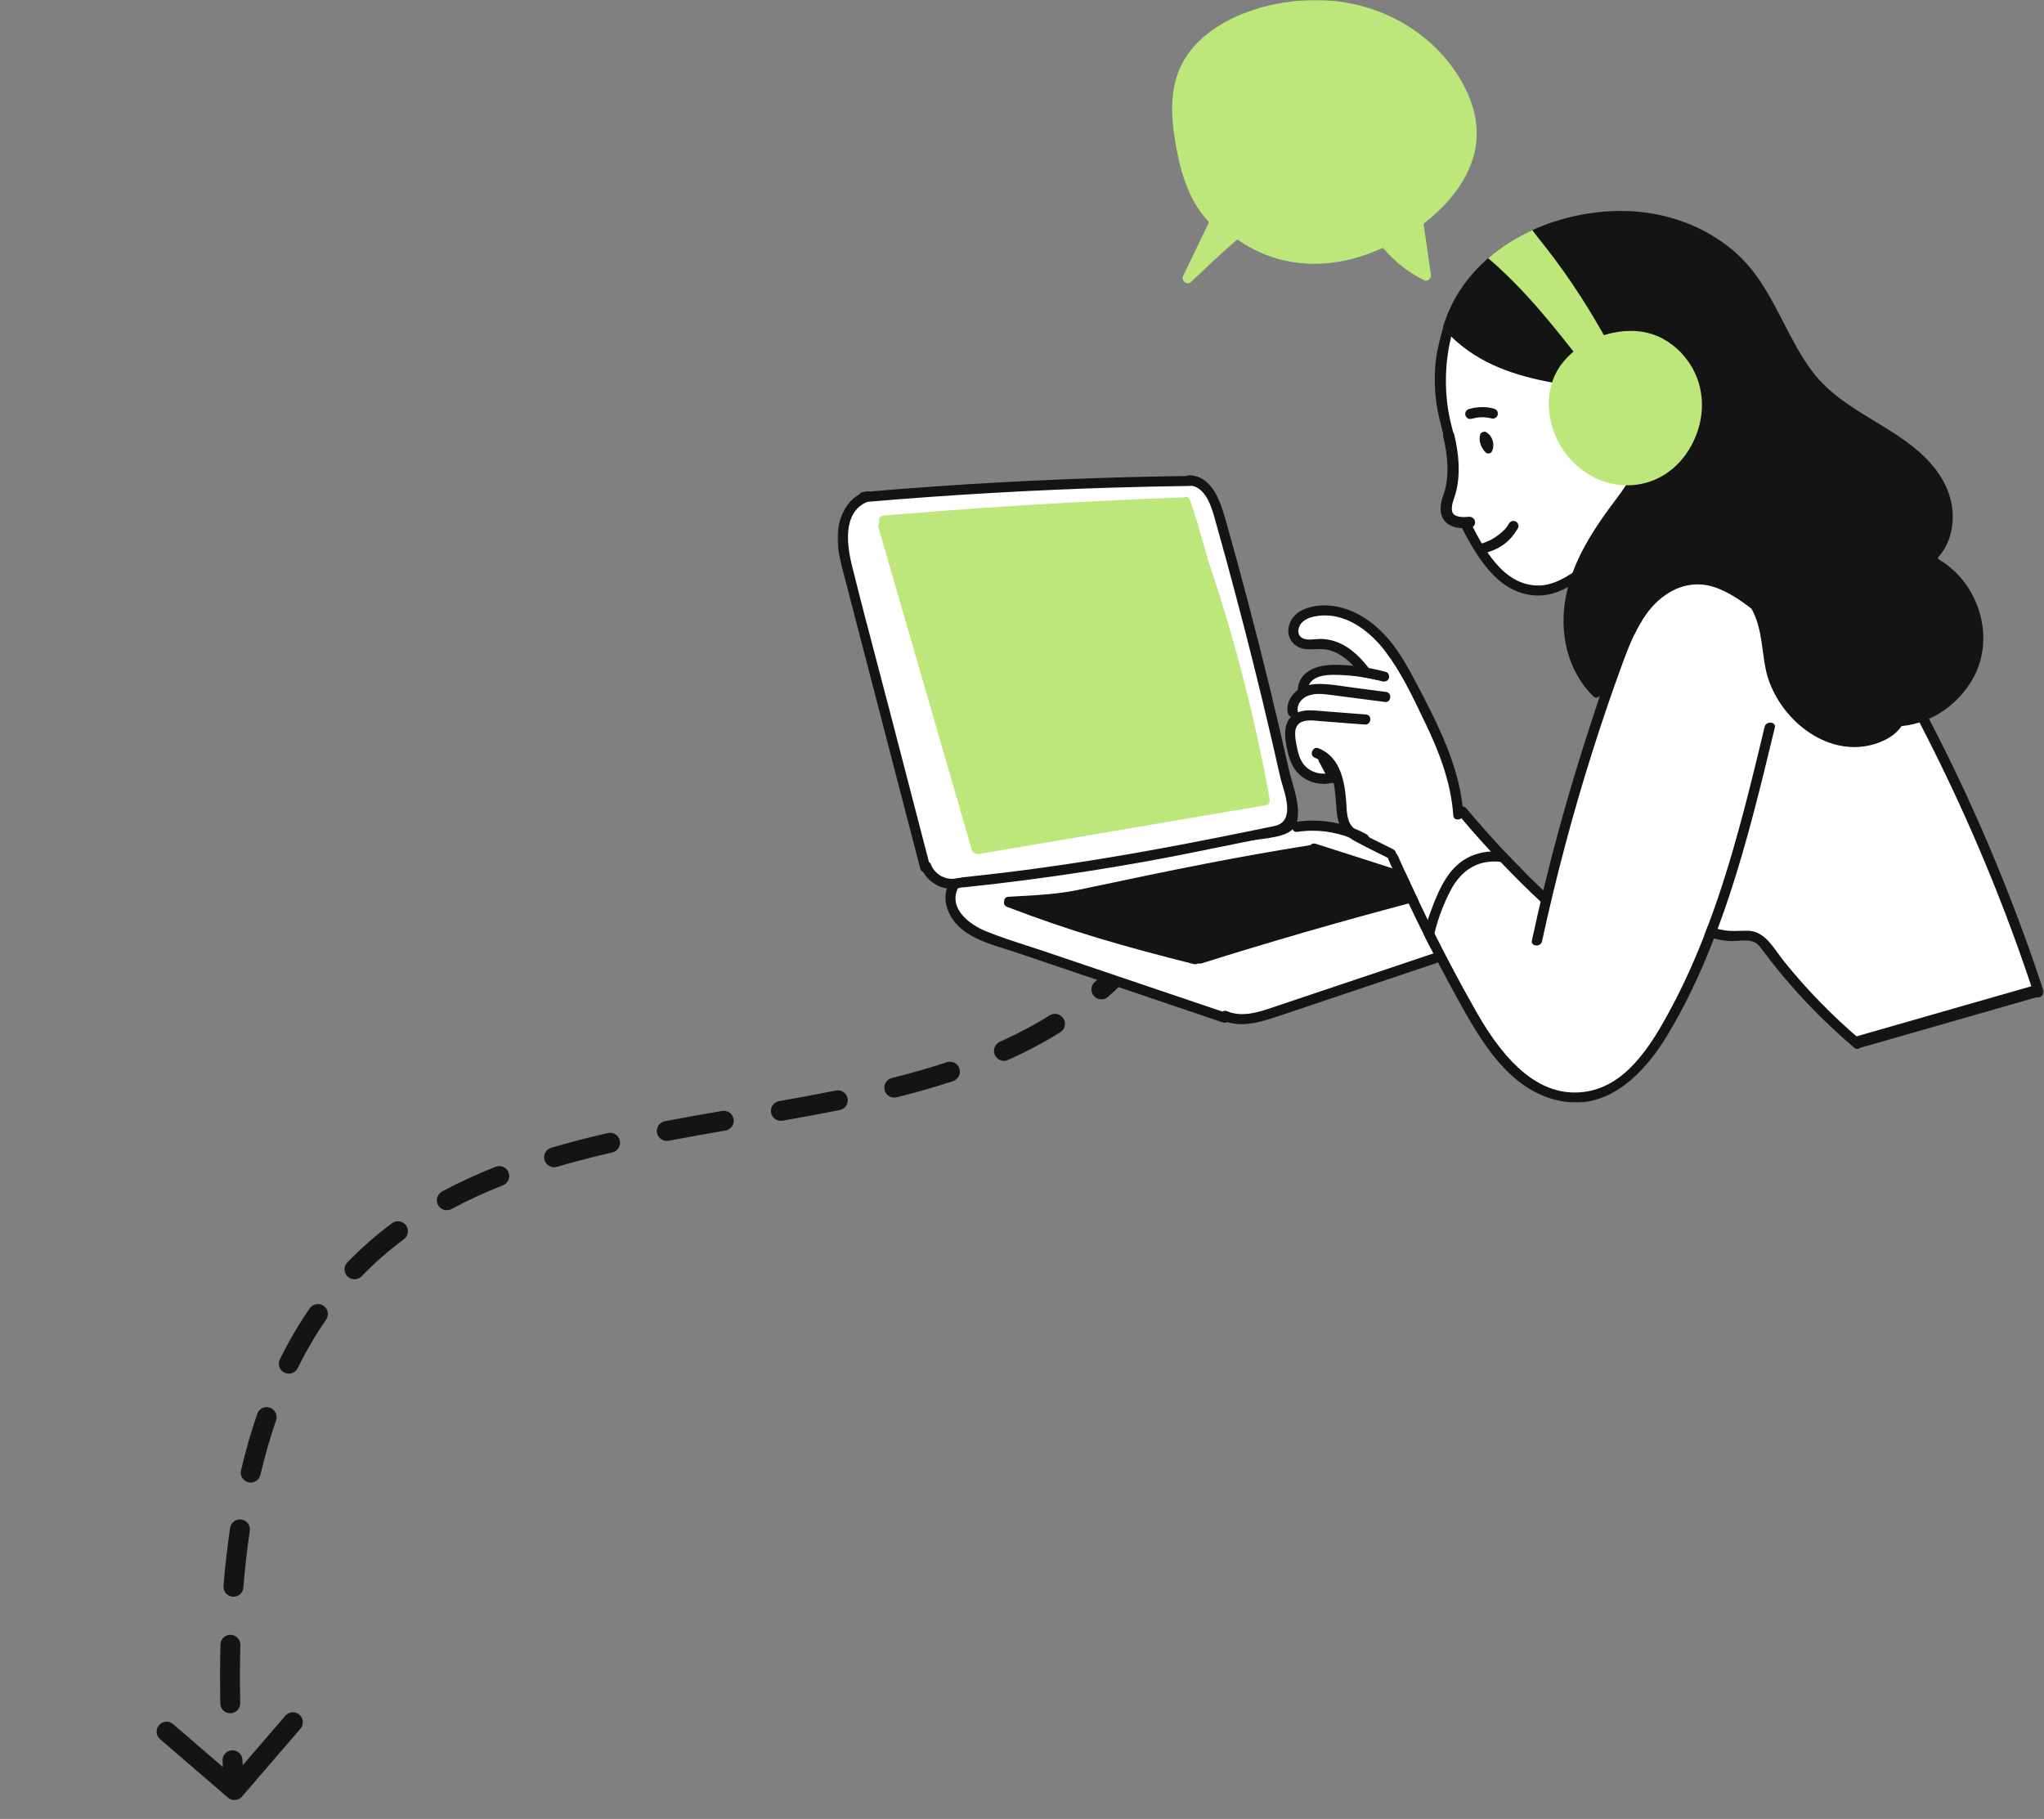 <?xml version="1.0" encoding="UTF-8"?> <svg xmlns="http://www.w3.org/2000/svg" width="1027" height="914" viewBox="0 0 1027 914" fill="none"><rect x="0" y="0" width="1027" height="914" fill="#808080" stroke="none"/><path fill-rule="evenodd" clip-rule="evenodd" d="M121.591 902.762C119.789 904.855 116.632 905.091 114.539 903.289L80.438 873.928C78.345 872.126 78.109 868.969 79.911 866.876C81.713 864.784 84.87 864.548 86.963 866.35L112.003 887.909C111.94 886.866 111.878 885.827 111.819 884.791C111.661 882.034 113.768 879.671 116.525 879.513C119.281 879.355 121.644 881.462 121.802 884.219C121.855 885.143 121.91 886.07 121.966 887L143.374 862.136C145.176 860.044 148.333 859.808 150.426 861.61C152.518 863.411 152.754 866.568 150.952 868.661L121.591 902.762ZM115.792 860.896C113.031 860.951 110.748 858.757 110.694 855.996C110.49 845.745 110.516 835.867 110.763 826.347C110.835 823.586 113.131 821.407 115.891 821.478C118.652 821.55 120.831 823.846 120.76 826.606C120.517 835.965 120.491 845.69 120.692 855.798C120.746 858.559 118.553 860.841 115.792 860.896ZM116.888 802.332C114.135 802.11 112.085 799.698 112.308 796.945C113.132 786.766 114.241 777.046 115.622 767.762C116.028 765.031 118.571 763.146 121.303 763.552C124.034 763.959 125.919 766.502 125.513 769.233C124.167 778.284 123.082 787.782 122.275 797.752C122.052 800.505 119.64 802.555 116.888 802.332ZM124.834 744.854C122.145 744.224 120.476 741.534 121.106 738.845C123.46 728.797 126.185 719.342 129.259 710.439C130.16 707.828 133.006 706.443 135.617 707.344C138.227 708.245 139.612 711.092 138.711 713.702C135.755 722.264 133.123 731.391 130.842 741.126C130.212 743.815 127.522 745.484 124.834 744.854ZM142.894 689.742C140.417 688.521 139.398 685.524 140.618 683.047C145.177 673.793 150.194 665.274 155.628 657.423C157.2 655.152 160.314 654.585 162.585 656.157C164.856 657.728 165.422 660.843 163.851 663.114C158.705 670.549 153.936 678.641 149.589 687.466C148.369 689.943 145.371 690.962 142.894 689.742ZM174.64 641.427C172.654 639.507 172.6 636.342 174.52 634.357C181.577 627.055 189.086 620.522 196.978 614.651C199.194 613.003 202.326 613.463 203.974 615.679C205.622 617.895 205.162 621.027 202.946 622.675C195.47 628.236 188.373 634.413 181.71 641.306C179.791 643.292 176.625 643.346 174.64 641.427ZM448.106 541.689C457.526 539.331 466.751 536.721 475.728 533.76C478.351 532.895 481.178 534.32 482.043 536.942C482.908 539.565 481.483 542.392 478.86 543.257C469.611 546.308 460.145 548.984 450.534 551.389C447.855 552.06 445.14 550.432 444.47 547.753C443.799 545.074 445.427 542.359 448.106 541.689ZM499.86 530.106C498.728 527.588 499.853 524.628 502.371 523.496C511.083 519.582 519.457 515.188 527.433 510.207C529.775 508.745 532.86 509.458 534.322 511.8C535.785 514.142 535.072 517.227 532.73 518.689C524.327 523.936 515.548 528.539 506.47 532.618C503.951 533.75 500.992 532.625 499.86 530.106ZM425.852 551.892C426.396 554.599 424.643 557.235 421.936 557.779C412.427 559.69 402.829 561.448 393.207 563.141C390.488 563.62 387.895 561.803 387.416 559.084C386.937 556.364 388.754 553.771 391.474 553.293C401.055 551.606 410.566 549.864 419.965 547.975C422.672 547.431 425.308 549.184 425.852 551.892ZM368.593 562.314C369.062 565.035 367.237 567.622 364.515 568.091C354.948 569.741 345.415 571.418 335.955 573.213C333.242 573.728 330.625 571.946 330.11 569.233C329.595 566.52 331.377 563.904 334.09 563.389C343.633 561.578 353.232 559.889 362.816 558.236C365.537 557.767 368.124 559.593 368.593 562.314ZM549.646 500.461C547.823 498.387 548.027 495.228 550.101 493.405C557.038 487.306 563.554 480.54 569.588 473.001C571.314 470.846 574.46 470.497 576.616 472.223C578.772 473.948 579.121 477.095 577.395 479.251C570.987 487.255 564.067 494.442 556.703 500.916C554.629 502.739 551.47 502.535 549.646 500.461ZM220.092 605.488C218.782 603.057 219.691 600.025 222.122 598.715C230.804 594.038 239.797 589.933 249.03 586.287C251.598 585.273 254.503 586.533 255.517 589.101C256.531 591.669 255.271 594.574 252.703 595.588C243.791 599.107 235.16 603.051 226.865 607.519C224.434 608.829 221.401 607.919 220.092 605.488ZM311.421 573.094C312.038 575.786 310.357 578.468 307.666 579.086C298.214 581.254 288.911 583.636 279.806 586.327C277.158 587.109 274.377 585.597 273.594 582.948C272.812 580.3 274.324 577.519 276.973 576.737C286.311 573.977 295.819 571.544 305.429 569.339C308.121 568.721 310.803 570.403 311.421 573.094ZM587.164 456.484C584.754 455.135 583.894 452.088 585.243 449.679C587.526 445.6 589.702 441.342 591.767 436.895L600.837 441.105C598.669 445.777 596.377 450.259 593.969 454.563C592.62 456.972 589.573 457.832 587.164 456.484Z" fill="#141414"></path><mask id="mask0_158_236" style="mask-type:luminance" maskUnits="userSpaceOnUse" x="420" y="0" width="607" height="554"><path d="M1026.8 0H420.802V554H1026.8V0Z" fill="white"></path></mask><g mask="url(#mask0_158_236)"><path d="M730.103 161.744L725.568 170.801L724.66 179.858L723.753 191.633V202.501L727.382 216.087L729.196 227.861L730.103 237.824L728.289 247.786L726.475 256.844L728.289 260.466L735.545 262.278L738.266 267.712L742.801 274.052L750.965 285.826L758.221 292.166L770.013 295.789L781.804 294.883L789.06 292.166C792.991 289.751 801.396 284.558 803.573 283.109C806.294 281.298 819.9 263.183 828.97 259.561C838.041 255.938 840.762 237.824 840.762 232.389C840.762 226.955 823.528 213.37 819.9 208.841C816.272 204.312 789.06 183.481 787.246 182.575C785.795 181.851 775.757 179.858 770.92 178.953L753.686 161.744H730.103Z" fill="white"></path><path d="M749.15 429.833H754.593L759.128 433.457L764.57 439.796L771.826 447.042L776.362 451.571L778.176 447.042L782.711 428.022L787.246 412.625L791.781 396.323L794.502 387.265L799.038 374.586L803.573 360.094L805.387 351.943L807.201 344.697V314.809C818.388 303.336 841.124 280.029 842.576 278.58C844.027 277.131 864.345 278.58 874.322 279.485L897.905 311.185L907.883 338.356L949.607 362.81L965.933 359.188L978.632 385.453L983.167 394.51L986.795 402.662L992.237 415.342L997.68 427.116L1002.21 439.796L1006.75 448.853L1010.38 458.816L1013.1 466.967L1016.73 476.024L1018.54 482.364L1021.26 490.515L1022.17 497.761L1011.29 500.478L994.959 505.007L974.097 511.347L955.956 516.781L941.443 521.309L932.373 524.027L928.745 520.404L924.209 516.781L916.953 509.535L910.604 504.101L904.254 495.95L898.812 490.515L895.184 484.175L889.742 476.93L883.393 471.495L877.95 469.684H868.88L859.809 468.778L854.367 480.553L848.018 494.138L843.483 505.007L838.04 514.969L830.784 525.838L823.528 535.801L815.364 543.046L806.294 548.481L799.038 550.292L791.781 551.198L780.897 549.386L770.919 545.763L764.57 541.235L759.128 536.706L750.965 527.649L741.894 514.064L733.731 499.572L727.381 488.704L721.939 476.024L718.311 466.967V464.25L721.939 457.004L725.567 447.947L728.288 442.513C730.405 439.796 734.819 434.361 735.545 434.361C736.27 434.361 740.08 431.946 741.894 430.739L749.15 429.833Z" fill="white"></path><path d="M689.286 424.4L698.356 429.834L700.17 430.739L705.613 441.608L709.241 451.571L712.869 457.911L715.59 465.156L718.311 464.251C720.125 460.93 723.753 454.107 723.753 453.382C723.753 452.658 725.567 449.457 726.475 447.948C727.684 445.533 730.103 440.521 730.103 439.797C730.103 439.072 733.126 437.683 734.638 437.079L740.987 432.551L746.429 430.739L753.686 429.834L750.965 424.4L742.801 417.154L736.452 409.908L731.01 403.568L730.103 396.323L729.196 387.265L727.382 381.831C725.87 378.51 722.665 371.687 721.939 370.963C721.214 370.238 719.823 365.83 719.218 363.717L715.59 358.283L712.869 350.131L706.52 339.263L702.891 332.923L698.356 327.489L696.542 322.96L692.914 318.432L688.379 314.809L683.844 311.186L679.308 308.469L672.052 306.657L666.61 305.752L660.261 306.657L653.911 310.28L650.283 313.903L651.19 320.243L653.911 322.96L657.539 323.866H662.982H668.424L673.866 326.583L677.494 328.394L682.03 332.017L685.658 336.546H682.03L675.68 335.64L667.517 336.546L662.075 337.452L657.539 339.263L655.725 346.509L651.19 351.31L650.283 356.471L649.376 361.906L648.469 365.528V371.868L651.19 381.831L654.818 387.265L658.446 389.983L664.796 391.794L671.145 389.077L672.959 392.7V399.04L674.773 406.285L675.68 414.437L678.401 418.965L689.286 424.4Z" fill="white"></path><path d="M560.486 433.456L477.945 445.23V450.664V455.193L480.666 460.627L486.109 465.155L496.993 471.495L512.413 476.93L527.833 481.458L544.159 486.892L554.137 490.515L570.464 495.95L586.79 501.384L599.489 505.912L612.187 510.441L622.165 512.252L633.049 510.441L647.562 506.818L668.424 499.572L683.844 494.138L700.17 488.704L722.846 479.647L712.869 459.721L706.52 447.041L703.799 437.984L698.356 428.021L692.007 425.304L674.773 416.247L654.818 415.342L645.748 416.247L560.486 433.456Z" fill="white"></path><path d="M428.058 255.032L435.314 250.504L442.571 249.598L464.34 246.881L486.109 245.975L507.878 244.164L539.624 243.258L558.672 242.352L579.534 241.447H587.697H598.582L604.024 243.258L608.559 249.598L612.187 257.749L614.908 267.712L618.537 282.203L623.979 300.318L629.421 322.055L634.863 344.697L639.399 363.717L643.027 380.02L646.655 394.511L649.376 409.003L647.562 415.342L639.399 418.06L625.793 420.777L605.838 424.4L575.906 429.834L556.858 433.457L540.531 436.174L509.692 440.702L485.202 443.419L477.038 445.231L469.782 442.514L462.526 428.022L455.269 401.757L449.827 378.208L443.478 352.849L437.128 332.923L434.407 318.432L430.779 307.563L426.244 289.449L424.43 278.581L422.616 270.429L424.43 262.278L428.058 255.032Z" fill="white"></path><path d="M931.658 375.399C921.718 375.399 911.569 371.139 903.074 363.402C894.976 356.027 889.178 346.109 887.158 336.184C886.56 333.248 886.143 330.172 885.741 327.197C884.789 320.171 883.804 312.906 880.364 306.466C878.159 302.336 874.908 298.693 870.424 295.33C870.392 295.306 870.361 295.287 870.325 295.267C866.078 292.96 859.63 289.892 852.674 289.892C851.626 289.892 850.579 289.958 849.56 290.096C842.466 291.07 835.199 295.161 829.097 301.613C820.862 310.368 816.291 321.578 811.87 332.419C809.634 337.905 807.32 343.575 804.576 348.805C804.123 349.673 803.009 350.573 801.93 350.573C801.47 350.573 801.057 350.404 800.698 350.066C794.364 343.921 789.77 335.846 787.42 326.726C785.196 318.105 784.983 308.725 786.806 299.597C790.317 282.08 799.58 267.203 812.414 250.26C817.76 243.207 822.85 235.529 821.259 226.102C819.732 217.104 813.433 209.716 807.65 203.5C807.213 203.032 806.769 202.541 806.32 202.042C803.749 199.19 800.836 195.96 796.955 195.056C794.022 194.38 790.983 193.96 788.042 193.551C786.011 193.268 783.912 192.977 781.885 192.608C770.012 190.458 761.167 188.022 753.199 184.71C744.243 181 736.189 175.861 729.91 169.841C728.071 168.092 726.406 166.297 724.946 164.493C725.706 162.049 726.56 159.676 727.489 157.436C731.717 147.196 738.295 138.084 747.034 130.351C753.711 124.409 761.592 119.372 770.453 115.384C783.928 109.356 799.002 106.11 814.039 105.996C814.252 105.996 814.461 105.996 814.673 105.996C837.403 105.996 859.126 114.39 874.27 129.019C883.938 138.386 890.091 150.347 896.043 161.915C900.303 170.195 904.708 178.761 910.392 186.399C918.746 197.598 930.52 204.738 941.909 211.642C950.747 216.998 959.883 222.538 967.339 229.933C973.3 235.847 980.523 245.493 981.098 257.847C981.515 266.433 978.98 274.26 973.957 279.887C973.799 280.064 973.733 280.296 973.768 280.528C973.803 280.76 973.941 280.964 974.142 281.082C980.319 284.772 985.538 289.864 989.247 295.809C997.982 309.802 998.911 326.843 991.668 340.286C984.298 353.94 970.552 363.336 955.785 364.805C955.557 364.829 955.349 364.951 955.219 365.139C953.321 367.87 950.455 370.204 946.936 371.894C942.055 374.228 936.913 375.411 931.658 375.411V375.399Z" fill="#141414"></path><path fill-rule="evenodd" clip-rule="evenodd" d="M724.375 215.012C725.6 219.871 726.866 224.893 727.284 230.008H732.371C731.974 224.614 730.637 219.257 729.329 214.018L729.32 213.98L729.056 212.923C725.363 198.125 725.877 182.242 729.196 168.988C727.715 167.558 726.346 166.096 725.105 164.627C723.712 169.358 722.025 175.92 721.458 180.875C720.561 188.848 720.746 196.777 722.009 204.435C722.592 207.956 723.486 211.497 724.352 214.919L724.375 215.012Z" fill="#141414"></path><path d="M773.047 299.239C754.388 299.239 743.365 282.618 734.228 264.661C733.846 263.914 733.838 263.199 734.208 262.594C734.669 261.843 735.649 261.34 736.645 261.34C737.236 261.34 738.322 261.525 738.96 262.775C744.948 274.531 754.97 294.206 772.803 294.206C773.228 294.206 773.657 294.194 774.086 294.174C782.806 293.726 791.219 287.231 796.789 282.932C798.009 281.981 798.978 281.188 799.848 280.441C801.391 279.137 802.836 277.804 804.15 276.465C804.627 277.144 805.103 277.824 805.579 278.504C806.095 279.239 806.611 279.97 807.123 280.708C805.733 282.084 804.237 283.431 802.662 284.72C801.312 285.872 799.911 286.98 798.49 288.025C791.23 293.404 782.7 299.149 773.283 299.239H773.047Z" fill="#141414"></path><path d="M821.074 319.02C820.984 316.332 820.441 313.613 819.429 310.753C817.811 306.073 815.221 301.813 812.898 298.261C809.985 293.79 806.938 289.381 803.812 284.882C802.734 283.361 801.612 281.754 800.391 279.982C801.738 278.823 802.997 277.644 804.155 276.465C804.631 277.145 805.107 277.824 805.584 278.504C806.225 279.416 806.863 280.327 807.497 281.247C811.56 287.058 814.917 291.907 818.13 297.043C819.882 299.853 821.271 302.367 822.377 304.729C823.543 307.256 824.401 309.594 824.999 311.853C823.617 314.026 822.322 316.391 821.074 319.016V319.02Z" fill="#141414"></path><path d="M732.378 411.777C731.897 411.777 730.323 411.632 730.197 409.742C729 392.166 722.245 376.106 716.489 364.082L715.344 361.681C709.734 349.905 703.932 337.732 696.078 327.343C691.968 321.9 680.772 309.248 665.691 309.248C664.656 309.248 663.609 309.311 662.577 309.432C659.881 309.763 656.039 310.513 653.787 313.244C652.72 314.521 652.173 316.325 652.401 317.833C652.57 318.949 653.141 319.849 654.055 320.443C655.047 321.079 656.322 321.374 658.07 321.374C659.046 321.374 660.023 321.283 660.963 321.197C661.731 321.126 662.455 321.06 663.073 321.056H663.278C665.754 321.056 668.132 321.429 670.541 322.195C676.533 324.093 682.079 328.423 687.504 335.425C688.945 337.272 690.398 339.339 691.921 341.704C689.579 341.135 687.197 340.663 684.811 340.298C682.694 337.39 680.599 334.993 678.407 332.985C677.911 332.49 677.344 331.983 676.702 331.465C673.494 328.84 670.364 327.217 667.148 326.514C666.006 326.266 664.782 326.148 663.29 326.148C662.412 326.148 661.53 326.187 660.676 326.227C659.834 326.262 658.964 326.301 658.113 326.301C657.558 326.301 657.058 326.286 656.586 326.254C653.46 326.05 650.708 324.627 649.035 322.356C647.425 320.168 646.921 317.378 647.622 314.501C649.61 306.269 659.314 304.654 662.239 304.352C663.302 304.246 664.384 304.191 665.455 304.191C677.344 304.191 689.551 310.949 698.948 322.73C703.676 328.643 707.486 335.449 710.899 341.921C715.371 350.298 718.847 357.159 721.847 363.513C730.051 380.884 734.307 395.305 735.228 408.897C735.279 409.663 735.051 410.343 734.566 410.858C734.027 411.435 733.208 411.777 732.374 411.777H732.378Z" fill="#141414"></path><path d="M654.55 347.858C653.723 347.858 652.971 347.544 652.53 347.017C652.144 346.554 652.014 345.953 652.148 345.23C654.006 335.269 665.249 334.102 669.993 334.062C670.257 334.062 670.52 334.062 670.784 334.062C673.178 334.062 675.544 334.161 677.815 334.349C681.177 334.608 684.499 335.056 687.987 335.717C690.629 336.208 693.392 336.841 696.447 337.659C697.105 337.835 697.475 338.396 697.636 338.719C697.99 339.418 698.057 340.282 697.805 340.919C697.419 341.909 696.545 342.475 695.408 342.475C695.081 342.475 694.746 342.429 694.412 342.335C694.412 342.335 693.924 342.217 693.837 342.197C690.786 341.376 687.637 340.719 684.488 340.251C680.791 339.662 676.937 339.292 673.036 339.155C672.209 339.127 671.32 339.1 670.363 339.1C667.418 339.1 658.459 339.101 657.223 345.698C656.935 347.294 655.601 347.858 654.546 347.858H654.55Z" fill="#141414"></path><path d="M649.775 360.358C648.705 360.358 647.433 359.812 647.087 358.276C646.213 354.441 647.787 350.334 651.303 347.289C654.114 344.853 657.975 343.67 663.113 343.67C663.329 343.67 663.546 343.67 663.762 343.678C667.628 343.753 671.588 344.334 675.419 344.9C676.816 345.104 678.261 345.321 679.678 345.501L696.365 347.674C698.07 347.894 698.594 349.27 698.519 350.382C698.44 351.564 697.696 352.759 696.212 352.759C696.086 352.759 695.952 352.751 695.818 352.731C692.822 352.342 689.831 351.945 686.835 351.553C680.942 350.774 674.844 349.973 668.844 349.222L668.388 349.163C666.538 348.932 664.624 348.688 662.684 348.688C660.274 348.688 658.283 349.077 656.594 349.875C653.799 351.199 651.342 354.118 652.149 357.671C652.315 358.397 652.204 359.007 651.826 359.482C651.389 360.028 650.622 360.354 649.772 360.354L649.775 360.358Z" fill="#141414"></path><path d="M665.038 393.901C660.727 393.901 656.444 392.317 653.295 389.559C648.567 385.417 647.158 379.346 646.209 373.979C644.981 367.024 645.985 362.442 649.378 359.566C651.492 357.774 654.33 356.941 658.314 356.941C660.156 356.941 662.022 357.11 663.825 357.271C664.479 357.33 665.12 357.389 665.746 357.436L686.363 359.031C688.008 359.157 688.547 360.379 688.504 361.483C688.453 362.78 687.571 364.092 685.985 364.092C685.906 364.092 685.823 364.092 685.741 364.085L664.03 362.403C663.573 362.367 663.081 362.32 662.566 362.269C661.306 362.147 659.877 362.006 658.479 362.006C656.728 362.006 651.405 362.006 650.823 367.389C650.543 369.99 651.079 372.6 651.598 375.122L651.736 375.79C652.303 378.564 653.078 381.735 655.184 384.282C657.539 387.13 661.145 388.765 665.069 388.765C666.325 388.765 667.577 388.596 668.789 388.266C668.923 388.231 669.057 388.211 669.199 388.211C670.34 388.211 671.435 389.429 671.58 390.439C671.813 392.058 670.569 393.001 669.325 393.339C667.959 393.712 666.518 393.901 665.038 393.901Z" fill="#141414"></path><path d="M669.947 393.406C669.605 393.406 669.262 393.347 668.983 393.237C668.385 393.005 667.94 392.557 667.534 391.795L662.59 382.482C662.35 382.03 662.354 381.323 662.606 380.592C662.798 380.034 663.306 379.527 664.007 379.193C664.255 379.075 664.586 379.012 664.936 379.012C665.286 379.012 665.621 379.071 665.901 379.181C666.499 379.413 666.944 379.861 667.349 380.624L672.294 389.936C672.534 390.388 672.526 391.095 672.278 391.826C672.089 392.384 671.577 392.891 670.876 393.225C670.628 393.343 670.298 393.406 669.947 393.406Z" fill="#141414"></path><path d="M699.297 431.813C698.959 431.813 698.596 431.718 698.222 431.53C696.38 430.598 694.53 429.679 692.68 428.76C688.775 426.818 684.736 424.814 680.846 422.712C675.788 419.977 672.981 416.15 672.008 410.661C671.619 408.46 671.438 405.969 671.249 403.329C670.611 394.456 669.887 384.405 660.643 380.75C658.903 380.063 659.057 378.495 659.148 378.027C659.356 376.923 660.242 375.807 661.521 375.807C661.836 375.807 662.163 375.874 662.498 376.008C673.497 380.35 675.705 392.786 676.402 403.136C676.433 403.627 676.461 404.122 676.492 404.617C676.63 407.061 676.772 409.588 677.516 411.965C678.335 414.586 679.992 416.468 682.885 418.079C686.637 420.166 690.562 422.091 694.361 423.954C696.195 424.854 698.096 425.785 699.943 426.72C701.36 427.435 701.592 428.815 701.34 429.868C701.108 430.834 700.388 431.809 699.293 431.809L699.297 431.813Z" fill="#141414"></path><path d="M791.77 554.003C789.92 554.003 788.03 553.861 786.153 553.582C761.041 549.869 746.452 527.189 734.748 506.226C729.942 497.624 725.111 488.622 720.395 479.474C718.486 475.765 716.624 472.059 715.219 469.25C712.782 464.385 710.377 459.446 708.066 454.57C705.027 448.243 701.929 441.564 698.866 434.719C698.657 434.255 698.449 433.787 698.24 433.324C698.027 432.844 697.811 432.369 697.598 431.897C697.248 431.119 697.279 430.369 697.693 429.732C698.181 428.982 699.153 428.475 700.11 428.475C700.685 428.475 701.732 428.663 702.299 429.94C703.436 432.526 704.637 435.194 705.971 438.098C708.211 442.99 710.632 448.244 713.183 453.517C714.376 456.063 715.471 458.35 716.522 460.491C717.88 463.285 719.301 466.15 720.864 469.246C727.58 482.677 734.748 496.088 742.165 509.106C757.49 535.936 773.548 548.977 791.254 548.977C792.664 548.977 794.105 548.891 795.538 548.726C816.902 546.207 829.644 525.397 839.911 506.092C845.804 495.015 851.099 483.404 856.095 470.602C856.945 468.472 857.744 466.35 858.48 464.374C870.644 431.842 878.766 397.991 886.619 365.251C887.005 363.664 888.399 363.102 889.473 363.102C890.304 363.102 891.044 363.408 891.453 363.927C891.808 364.371 891.902 364.948 891.737 365.644L891.654 365.99C884.923 393.928 877.963 422.82 868.735 450.534C867.149 455.332 865.377 460.377 863.318 465.961C862.559 468 861.767 470.114 860.945 472.205C853.855 490.465 846.194 506.288 837.518 520.591C828.263 535.837 812.811 554.007 791.77 554.007V554.003Z" fill="#141414"></path><path d="M775.496 453.652C775.126 453.652 774.603 453.57 774.189 453.181C767.529 446.961 760.781 440.273 754.136 433.298C751.629 430.662 749.719 428.618 747.944 426.673C742.83 421.133 737.713 415.298 732.733 409.317C731.938 408.366 732.087 407.498 732.351 406.94C732.796 405.989 733.878 405.297 734.918 405.297C735.634 405.297 736.284 405.624 736.792 406.236C743.09 413.777 749.633 421.152 756.242 428.162C759.734 431.891 763.356 435.62 767.001 439.235C770.296 442.524 773.701 445.809 777.118 448.996C778.043 449.872 778.685 451.287 777.693 452.615C777.244 453.228 776.343 453.652 775.5 453.652H775.496Z" fill="#141414"></path><path d="M772.015 475.111C771.189 475.111 770.445 474.8 770.023 474.282C769.657 473.826 769.547 473.236 769.701 472.525C773.771 453.613 778.452 434.453 783.613 415.58C788.293 398.539 793.368 381.658 798.702 365.402C799.367 363.367 800.032 361.327 800.698 359.28C805.099 345.732 809.653 331.723 815.598 318.686C816.747 316.171 818.011 313.719 819.365 311.409C820.802 308.949 822.223 306.811 823.711 304.874C829.777 296.85 837.013 291.679 845.217 289.506C847.63 288.87 850.11 288.543 852.59 288.543C864.707 288.543 875.797 296.202 885.24 303.381C886.5 304.344 886.252 305.577 886.087 306.065C885.709 307.184 884.681 307.994 883.646 307.994C883.146 307.994 882.658 307.813 882.19 307.46C876.048 302.795 869.088 297.502 861.093 294.929C858.448 294.076 855.72 293.644 852.984 293.644C848.189 293.644 843.359 294.996 839.013 297.554C833.635 300.713 829.108 305.302 825.179 311.578C823.266 314.544 821.518 317.876 819.833 321.759C818.271 325.236 816.916 328.796 815.68 332.12C810.303 346.671 805.02 362.121 799.989 378.043C790.206 408.971 781.727 440.901 774.795 472.949C774.452 474.549 773.086 475.115 772.019 475.115L772.015 475.111Z" fill="#141414"></path><path d="M743.42 278.191C742.696 277.947 742.148 277.405 741.838 276.629C741.609 276.054 741.671 275.316 742.004 274.652C742.319 274.029 742.814 273.586 743.366 273.44C745.083 272.983 746.816 272.332 748.811 271.396C748.826 271.389 748.846 271.379 748.861 271.371L749.132 271.222C749.254 271.156 749.372 271.092 749.494 271.025C749.863 270.818 750.244 270.589 750.628 270.35C751.408 269.863 752.18 269.327 752.924 268.761C753.311 268.464 753.698 268.155 754.07 267.841C754.228 267.707 754.595 267.383 754.595 267.383C754.595 267.383 756.317 265.877 756.854 265.125C757.058 264.841 757.265 264.538 757.667 263.902C757.801 263.678 757.922 263.466 758.044 263.254C758.761 261.994 760.003 261.48 761.282 261.912C761.353 261.936 761.424 261.96 761.492 261.991C762.06 262.228 762.562 262.808 762.801 263.503C763.023 264.158 762.992 264.816 762.714 265.307C758.505 272.708 753.07 276.102 745.144 278.217C744.537 278.378 743.941 278.371 743.415 278.194L743.42 278.191Z" fill="#141414"></path><path d="M736.486 209.148C736.445 209.072 736.404 208.996 736.371 208.92C736.131 208.397 736.15 207.576 736.412 206.973C736.665 206.392 737.254 205.804 737.726 205.66C742.028 204.339 746.388 204.203 750.333 205.269C751.209 205.505 751.694 205.788 752.119 206.314C752.189 206.402 752.254 206.496 752.309 206.597C752.542 207.025 752.634 207.598 752.575 208.212C752.518 208.775 752.101 209.463 751.582 209.851C751.128 210.192 750.274 210.481 749.785 210.347C748.29 209.945 746.672 209.708 744.972 209.645C744.958 209.643 744.946 209.646 744.932 209.644C743.222 209.668 741.591 209.885 739.805 210.33C739.795 210.335 739.777 210.336 739.767 210.342C738.976 210.583 738.356 210.578 737.693 210.321C737.097 210.089 736.705 209.558 736.485 209.154L736.486 209.148Z" fill="#141414"></path><path d="M719.162 477.063C717.832 474.462 716.552 471.915 715.344 469.507C716.005 466.67 716.867 463.687 717.973 460.398C718.658 458.461 719.41 456.445 720.205 454.422C722.847 447.738 726.162 440.15 732.082 434.736C736.176 430.983 741.487 428.649 747.451 427.989C748.502 427.879 749.581 427.82 750.655 427.82C752.576 427.82 754.513 428.001 756.415 428.35C759.434 431.568 762.54 434.779 765.677 437.922C765.473 437.836 765.272 437.718 765.071 437.569C761.745 435.062 757.796 433.506 753.651 433.062C752.726 432.952 751.765 432.893 750.809 432.893C749.061 432.893 747.293 433.081 745.553 433.451C738.826 434.877 733.169 439.49 729.193 446.787C725.626 453.384 722.725 460.964 720.804 468.709C720.631 469.314 720.469 469.962 720.331 470.599C719.804 472.878 719.418 475.016 719.17 477.067L719.162 477.063Z" fill="#141414"></path><path d="M933.106 527.051C932.614 527.051 932.126 526.85 931.665 526.461C923.595 519.609 915.856 512.316 908.66 504.783C902.062 497.859 895.838 490.684 890.162 483.462C888.902 481.851 887.414 479.934 885.949 477.953C885.788 477.741 885.631 477.525 885.473 477.305C884.351 475.768 883.084 474.028 881.08 473.265C879.844 472.79 878.415 472.57 876.58 472.57C875.447 472.57 874.285 472.652 873.159 472.735C872.049 472.814 870.998 472.892 869.986 472.892C869.613 472.892 869.274 472.88 868.951 472.861C866.621 472.711 864.239 472.33 861.865 471.729C859.924 471.23 858.078 470.613 856.366 469.898C857.003 468.279 857.61 466.672 858.184 465.143C860.109 465.937 862.019 466.558 863.869 466.998C864.912 467.226 865.841 467.395 866.719 467.521C868.054 467.713 869.475 467.804 871.191 467.804C872.23 467.804 873.277 467.772 874.293 467.741C875.305 467.709 876.348 467.678 877.383 467.678C877.643 467.678 877.903 467.678 878.163 467.686C885.268 467.823 889.386 473.537 893.366 479.061C894.335 480.405 895.338 481.796 896.358 483.065C907.825 497.286 920.702 510.496 934.626 522.332C935.886 523.4 935.582 524.713 935.393 525.224C934.996 526.3 934.055 527.051 933.106 527.051Z" fill="#141414"></path><path fill-rule="evenodd" clip-rule="evenodd" d="M1024.82 500.67L933.209 526.935L931.537 521.118L1023.15 494.854L1024.82 500.67Z" fill="#141414"></path><path d="M817.599 243.862C804.616 243.862 792.413 236.97 784.953 225.422C776.434 212.239 775.898 195.716 783.618 184.313C788.649 176.91 797.054 171.027 806.675 168.178C810.915 166.913 815.158 166.273 819.292 166.273C824.177 166.273 828.755 167.173 832.897 168.945C839.983 172.006 846.128 177.597 850.206 184.686C857.418 197.224 856.682 213.229 848.289 226.451C841.266 237.516 830.078 243.862 817.599 243.862Z" fill="#BEE77B"></path><path d="M797.025 189.479C795.923 189.479 794.813 188.619 794.447 187.479C794.266 186.914 794.136 185.837 795.329 184.98C795.392 184.933 795.459 184.894 795.526 184.851C795.616 184.792 795.703 184.737 795.793 184.674C795.967 184.548 796.085 184.359 796.116 184.147C796.148 183.935 796.092 183.723 795.959 183.554C780.149 163.145 765.588 144.983 747.719 129.745C754.104 124.189 761.556 119.446 769.89 115.635C770.225 116.075 770.56 116.515 770.89 116.951C771.622 117.918 772.311 118.825 773.012 119.701C775.665 122.971 778.386 126.484 781.582 130.759C792.853 145.95 803.068 162.449 811.937 179.794C812.213 180.316 812.201 181.071 811.914 181.762C811.642 182.414 811.17 182.898 810.65 183.059C807.383 184.041 804.292 185.381 801.478 187.039C800.309 187.735 799.395 188.328 798.506 188.965C798.033 189.307 797.537 189.479 797.029 189.479H797.025Z" fill="#BEE77B"></path><path d="M1023.93 501.204C1023.28 501.204 1022.41 500.941 1022 499.699C1018.39 488.701 1014.57 477.777 1010.66 467.234C996.628 429.39 979.846 391.979 960.785 356.041C960.391 355.294 960.375 354.61 960.737 354.009C961.19 353.259 962.17 352.756 963.182 352.756C963.78 352.756 964.879 352.94 965.536 354.186C970.953 364.394 976.181 374.697 981.074 384.808C998.627 421.084 1013.96 459.03 1026.65 497.597C1027.01 498.673 1026.66 499.471 1026.31 499.954C1025.76 500.713 1024.83 501.204 1023.93 501.204Z" fill="#141414"></path><path d="M465.152 438.467C464.065 438.467 462.762 437.921 462.368 436.396L424.467 290.463C424.313 289.869 424.156 289.272 423.998 288.679C422.542 283.119 421.034 277.374 420.821 271.574C420.467 261.79 424.679 250.411 434.887 247.055C435.186 246.957 435.485 246.906 435.777 246.906C437.213 246.906 438.272 248.155 438.465 249.365C438.552 249.892 438.575 251.177 436.989 251.699C426.742 255.071 423.616 266.128 427.943 283.681C432.139 300.699 436.686 317.937 441.083 334.609C443.225 342.731 445.441 351.133 447.59 359.4L467.443 435.838C467.628 436.549 467.541 437.143 467.183 437.607C466.766 438.145 466.006 438.467 465.152 438.467Z" fill="#141414"></path><path d="M478.19 446.64C475.742 446.64 473.411 446.102 471.27 445.041C467.317 443.084 464.408 440 463.07 436.353C462.566 434.982 463.129 433.591 464.444 432.97C464.711 432.844 465.018 432.777 465.345 432.777C466.392 432.777 467.42 433.434 467.739 434.302C467.916 434.785 468.097 435.21 468.286 435.603C468.325 435.681 468.369 435.764 468.412 435.846C468.443 435.905 468.479 435.968 468.506 436.031C468.522 436.066 468.542 436.098 468.561 436.129C468.998 436.77 469.498 437.473 470.435 438.432C470.451 438.447 470.463 438.459 470.479 438.475C470.797 438.754 471.132 439.025 471.482 439.284C471.825 439.536 472.183 439.78 472.549 440.004C472.581 440.027 472.644 440.09 472.687 440.129C472.785 440.22 472.97 440.393 473.281 440.393C473.281 440.393 473.285 440.393 473.289 440.393C473.97 440.711 474.675 440.982 475.395 441.202C475.443 441.218 475.553 441.261 475.632 441.292C475.797 441.355 475.884 441.391 476.033 441.391C476.073 441.391 476.108 441.391 476.143 441.383C476.486 441.446 476.836 441.497 477.187 441.536C477.533 441.575 477.868 441.591 478.19 441.607C478.19 441.607 478.474 441.622 478.486 441.622C478.505 441.622 478.682 441.611 478.753 441.607C478.844 441.603 478.934 441.599 479.025 441.591C479.45 441.556 479.879 441.497 480.308 441.418C480.387 441.402 480.462 441.387 480.548 441.371C480.674 441.343 480.824 441.312 481.048 441.273C481.068 441.273 481.092 441.265 481.111 441.257C481.434 441.171 481.753 441.127 482.056 441.127C482.8 441.127 483.808 441.387 484.402 442.632C484.674 443.202 484.646 443.992 484.335 444.695C484.064 445.308 483.615 445.752 483.107 445.909C481.493 446.404 479.84 446.652 478.186 446.652L478.19 446.64Z" fill="#141414"></path><path d="M434.237 252.291C432.608 252.291 431.698 250.947 431.643 249.619C431.596 248.566 432.111 247.391 433.69 247.254C445.901 246.201 458.121 245.246 470.009 244.417C512.261 241.462 555.592 239.69 598.8 239.143H598.843C600.693 239.143 600.847 240.684 600.851 241.155C600.859 242.401 599.989 244.165 598.024 244.189C585.778 244.346 573.432 244.601 561.323 244.959C519.347 246.185 476.678 248.649 434.505 252.279C434.41 252.287 434.32 252.291 434.233 252.291H434.237Z" fill="#141414"></path><path d="M483.921 445.906C482.346 445.906 481.457 444.598 481.39 443.309C481.334 442.232 481.846 441.026 483.452 440.861C495.538 439.596 507.509 438.177 519.039 436.641C561.291 431.006 602.346 422.931 640.417 415.049C642.744 414.566 644.456 413.434 645.507 411.681C648.18 407.218 645.94 399.717 644.307 394.243C643.866 392.762 643.484 391.481 643.252 390.451C641.638 383.248 640.122 376.631 638.626 370.219C633.013 346.151 627.009 322.08 620.782 298.668C617.715 287.053 614.424 275.002 610.995 262.848C610.893 262.483 610.786 262.102 610.676 261.709C608.755 254.765 605.85 244.278 597.327 243.897C595.634 243.826 595.064 242.533 595.083 241.449C595.111 240.184 595.906 238.824 597.591 238.824C597.634 238.824 597.681 238.824 597.725 238.824C609.664 239.339 613.581 253.312 616.172 262.557C623.785 289.533 631.115 317.42 637.961 345.448C641.24 358.902 644.547 373.028 647.787 387.433C648.117 388.899 648.621 390.659 649.157 392.526C650.861 398.463 652.979 405.858 651.936 411.524C651.342 414.742 649.806 416.978 647.24 418.361C643.716 420.255 638.937 420.912 634.316 421.548C632.359 421.815 630.513 422.071 628.796 422.413C627.08 422.755 625.364 423.096 623.647 423.434C618.679 424.421 613.538 425.438 608.495 426.495C567.787 435.01 525.984 441.533 484.252 445.887C484.141 445.899 484.031 445.903 483.929 445.903L483.921 445.906Z" fill="#141414"></path><path d="M615.369 513.94C615.081 513.94 614.778 513.889 614.475 513.783L510.899 478.717C509.049 478.092 507.096 477.479 505.21 476.89C497.274 474.41 489.07 471.848 482.937 466.65C477.063 461.675 472.568 452.586 476.563 444.386C477.197 443.081 478.327 442.889 478.941 442.889C479.929 442.889 480.898 443.376 481.35 444.103C481.724 444.696 481.728 445.38 481.362 446.127C479.843 449.243 479.669 452.382 480.847 455.451C483.055 461.204 489.763 465.659 495.306 467.911C502.057 470.654 509.131 472.945 515.977 475.161C518.894 476.104 521.913 477.082 524.854 478.076L616.4 509.067C618.054 509.629 618.018 510.997 617.924 511.559C617.735 512.71 616.774 513.936 615.369 513.936V513.94Z" fill="#141414"></path><path d="M685.406 424.065C685.123 424.065 684.863 424.002 684.635 423.876C676.884 419.656 668.207 417.424 659.543 417.424C657 417.424 654.433 417.617 651.914 417.994C651.76 418.018 651.606 418.029 651.465 418.029C649.981 418.029 649.209 416.788 649.122 415.633C649.04 414.556 649.536 413.208 651.197 412.957C653.961 412.54 656.787 412.332 659.594 412.332C668.998 412.332 678.238 414.658 686.312 419.055C686.863 419.354 688.599 420.481 687.847 422.391C687.489 423.299 686.371 424.065 685.406 424.065Z" fill="#141414"></path><path d="M623.838 514.632C620.492 514.632 617.497 514.054 614.674 512.871C612.922 512.136 613.099 510.525 613.194 510.05C613.402 509.013 614.209 507.897 615.489 507.897C615.812 507.897 616.15 507.971 616.497 508.117C618.851 509.107 621.347 509.586 624.126 509.586C629.487 509.586 634.77 507.798 639.88 506.066L641.226 505.61L719.585 479.299C719.892 479.196 720.195 479.145 720.486 479.145C721.908 479.145 722.959 480.387 723.155 481.585C723.242 482.116 723.274 483.413 721.683 483.947L666.311 502.537C663.401 503.515 660.492 504.502 657.583 505.488C651.627 507.508 645.466 509.598 639.384 511.571C634.715 513.083 629.216 514.632 623.846 514.632H623.838Z" fill="#141414"></path><path d="M600.525 484.541C600.293 484.541 600.053 484.51 599.816 484.447C563.981 475.386 538.417 468.117 505.983 455.684C504.125 454.969 504.401 453.256 504.53 452.749C504.542 452.706 504.55 452.662 504.55 452.619C504.609 451.928 504.948 450.753 506.581 450.631C508.628 450.501 510.672 450.387 512.699 450.273C522.749 449.711 532.24 449.177 542.113 447.083C592.671 436.359 621.432 430.583 658.212 424.689C658.366 424.665 658.508 424.595 658.618 424.493C658.937 424.202 659.48 423.852 660.244 423.852C660.527 423.852 660.818 423.899 661.114 423.994C665.55 425.416 669.991 426.834 674.431 428.257C682.127 430.717 690.083 433.263 697.901 435.782C699.803 436.375 701.732 436.996 703.598 437.597C704.436 437.868 705.275 438.139 706.113 438.407C708.188 442.941 710.424 447.778 712.766 452.654C712.365 452.761 711.963 452.863 711.561 452.969C710.113 453.346 708.617 453.739 707.141 454.144C672.99 463.17 638.191 473.241 603.718 484.078C603.454 484.16 603.186 484.2 602.926 484.2C602.73 484.2 602.529 484.176 602.332 484.129C602.273 484.113 602.21 484.109 602.151 484.109C602.017 484.109 601.883 484.145 601.765 484.211C601.379 484.427 600.962 484.537 600.521 484.537L600.525 484.541Z" fill="#141414"></path><path d="M491.342 429.171C490.866 429.171 490.457 429.038 490.087 428.767C489.988 428.692 489.874 428.645 489.752 428.625C489.047 428.503 488.547 428.004 488.307 427.183C486.508 420.951 484.701 414.715 482.894 408.475C481.221 402.691 479.544 396.911 477.879 391.135C471.785 370.066 465.683 349 459.582 327.931C453.508 306.952 447.429 285.973 441.359 264.998C441.119 264.173 441.249 263.395 441.741 262.687C441.871 262.503 441.91 262.275 441.859 262.055C441.67 261.265 441.792 260.471 442.186 259.921C442.536 259.434 443.083 259.155 443.808 259.092C454.98 258.161 466.239 257.261 477.269 256.428C515.797 253.563 555.301 251.375 594.691 249.925C594.777 249.925 594.86 249.905 594.943 249.874C595.265 249.752 595.588 249.689 595.899 249.689C596.525 249.689 597.368 249.937 597.816 251.123C597.828 251.159 597.844 251.19 597.86 251.221C598.1 251.662 598.234 252.035 598.281 252.396C598.289 252.451 598.301 252.506 598.32 252.557C600.418 258.31 602.276 264.876 604.076 271.226C605.489 276.216 606.949 281.376 608.481 285.949C620.987 323.495 630.864 362.223 637.832 401.053C637.84 401.088 637.848 401.127 637.86 401.163C638.131 401.972 638.053 402.852 637.655 403.513C637.301 404.098 636.71 404.475 635.939 404.601L491.799 429.132C491.646 429.156 491.488 429.171 491.338 429.171H491.342Z" fill="#BEE77B"></path><path d="M596.911 142.358C596.026 142.358 595.041 141.776 594.522 140.943C594.278 140.554 593.931 139.768 594.356 138.896C598.325 130.621 602.824 121.245 607.257 112.074C607.399 111.779 607.343 111.422 607.115 111.186C596.423 100.145 592.557 83.354 590.577 71.688C589.266 63.904 588.003 53.699 589.908 43.797C591.601 34.928 595.77 27.195 602.297 20.814C613.76 9.607 632.089 2.153 652.587 0.369C655.335 0.13 658.118 0.008 660.854 0.008C677.006 0.008 692.595 4.216 705.936 12.181C721.104 21.215 733.095 35.14 738.831 50.386C742.173 59.239 742.866 68.387 740.826 76.831C738.976 84.379 735.236 91.665 729.706 98.474C725.777 103.319 721.033 107.925 715.601 112.157C715.376 112.33 715.266 112.609 715.305 112.887C716.53 121.281 717.75 129.67 718.974 138.083C719.073 138.766 718.821 139.529 718.305 140.126C717.797 140.711 717.128 141.045 716.467 141.045C716.167 141.045 715.868 140.975 715.585 140.837C707.739 136.967 700.893 131.623 695.244 124.963C695.091 124.782 694.87 124.684 694.642 124.684C694.532 124.684 694.425 124.707 694.319 124.75C690.823 126.314 687.706 127.536 684.789 128.495C676.648 131.187 668.432 132.55 660.362 132.55C650.481 132.55 641.065 130.511 632.369 126.487C628.908 124.888 625.483 122.923 622.188 120.648C622.055 120.554 621.897 120.51 621.74 120.51C621.555 120.51 621.37 120.577 621.224 120.703C613.473 127.434 605.93 134.531 598.246 141.816C597.868 142.169 597.419 142.35 596.915 142.35L596.911 142.358Z" fill="#BEE77B"></path><path fill-rule="evenodd" clip-rule="evenodd" d="M727.226 216.221C728.734 215.844 730.262 216.76 730.639 218.266C732.565 225.961 734.644 239.276 730.553 250.51C728.521 256.091 729.772 257.912 730.634 258.601C731.252 259.094 732.212 259.484 733.566 259.682C734.904 259.877 736.447 259.859 738.038 259.69C739.584 259.526 740.97 260.645 741.134 262.188C741.298 263.732 740.177 265.116 738.632 265.28C736.747 265.479 734.702 265.528 732.751 265.243C730.815 264.96 728.783 264.321 727.117 262.989C723.41 260.027 722.924 255.013 725.263 248.589C728.755 239.002 727.042 227.077 725.178 219.629C724.801 218.123 725.718 216.597 727.226 216.221Z" fill="#141414"></path><path d="M746.827 217.179C746.356 216.86 745.698 216.882 745.152 217.086C744.478 217.158 743.944 217.642 743.736 218.327C742.732 221.495 744.203 225.078 746.468 227.346C747.34 228.246 749.103 227.962 749.631 226.806C750.397 225.128 750.526 223.259 750.012 221.495C749.794 220.704 749.412 219.911 748.947 219.231C748.352 218.384 747.656 217.766 746.827 217.179Z" fill="#141414"></path></g></svg> 